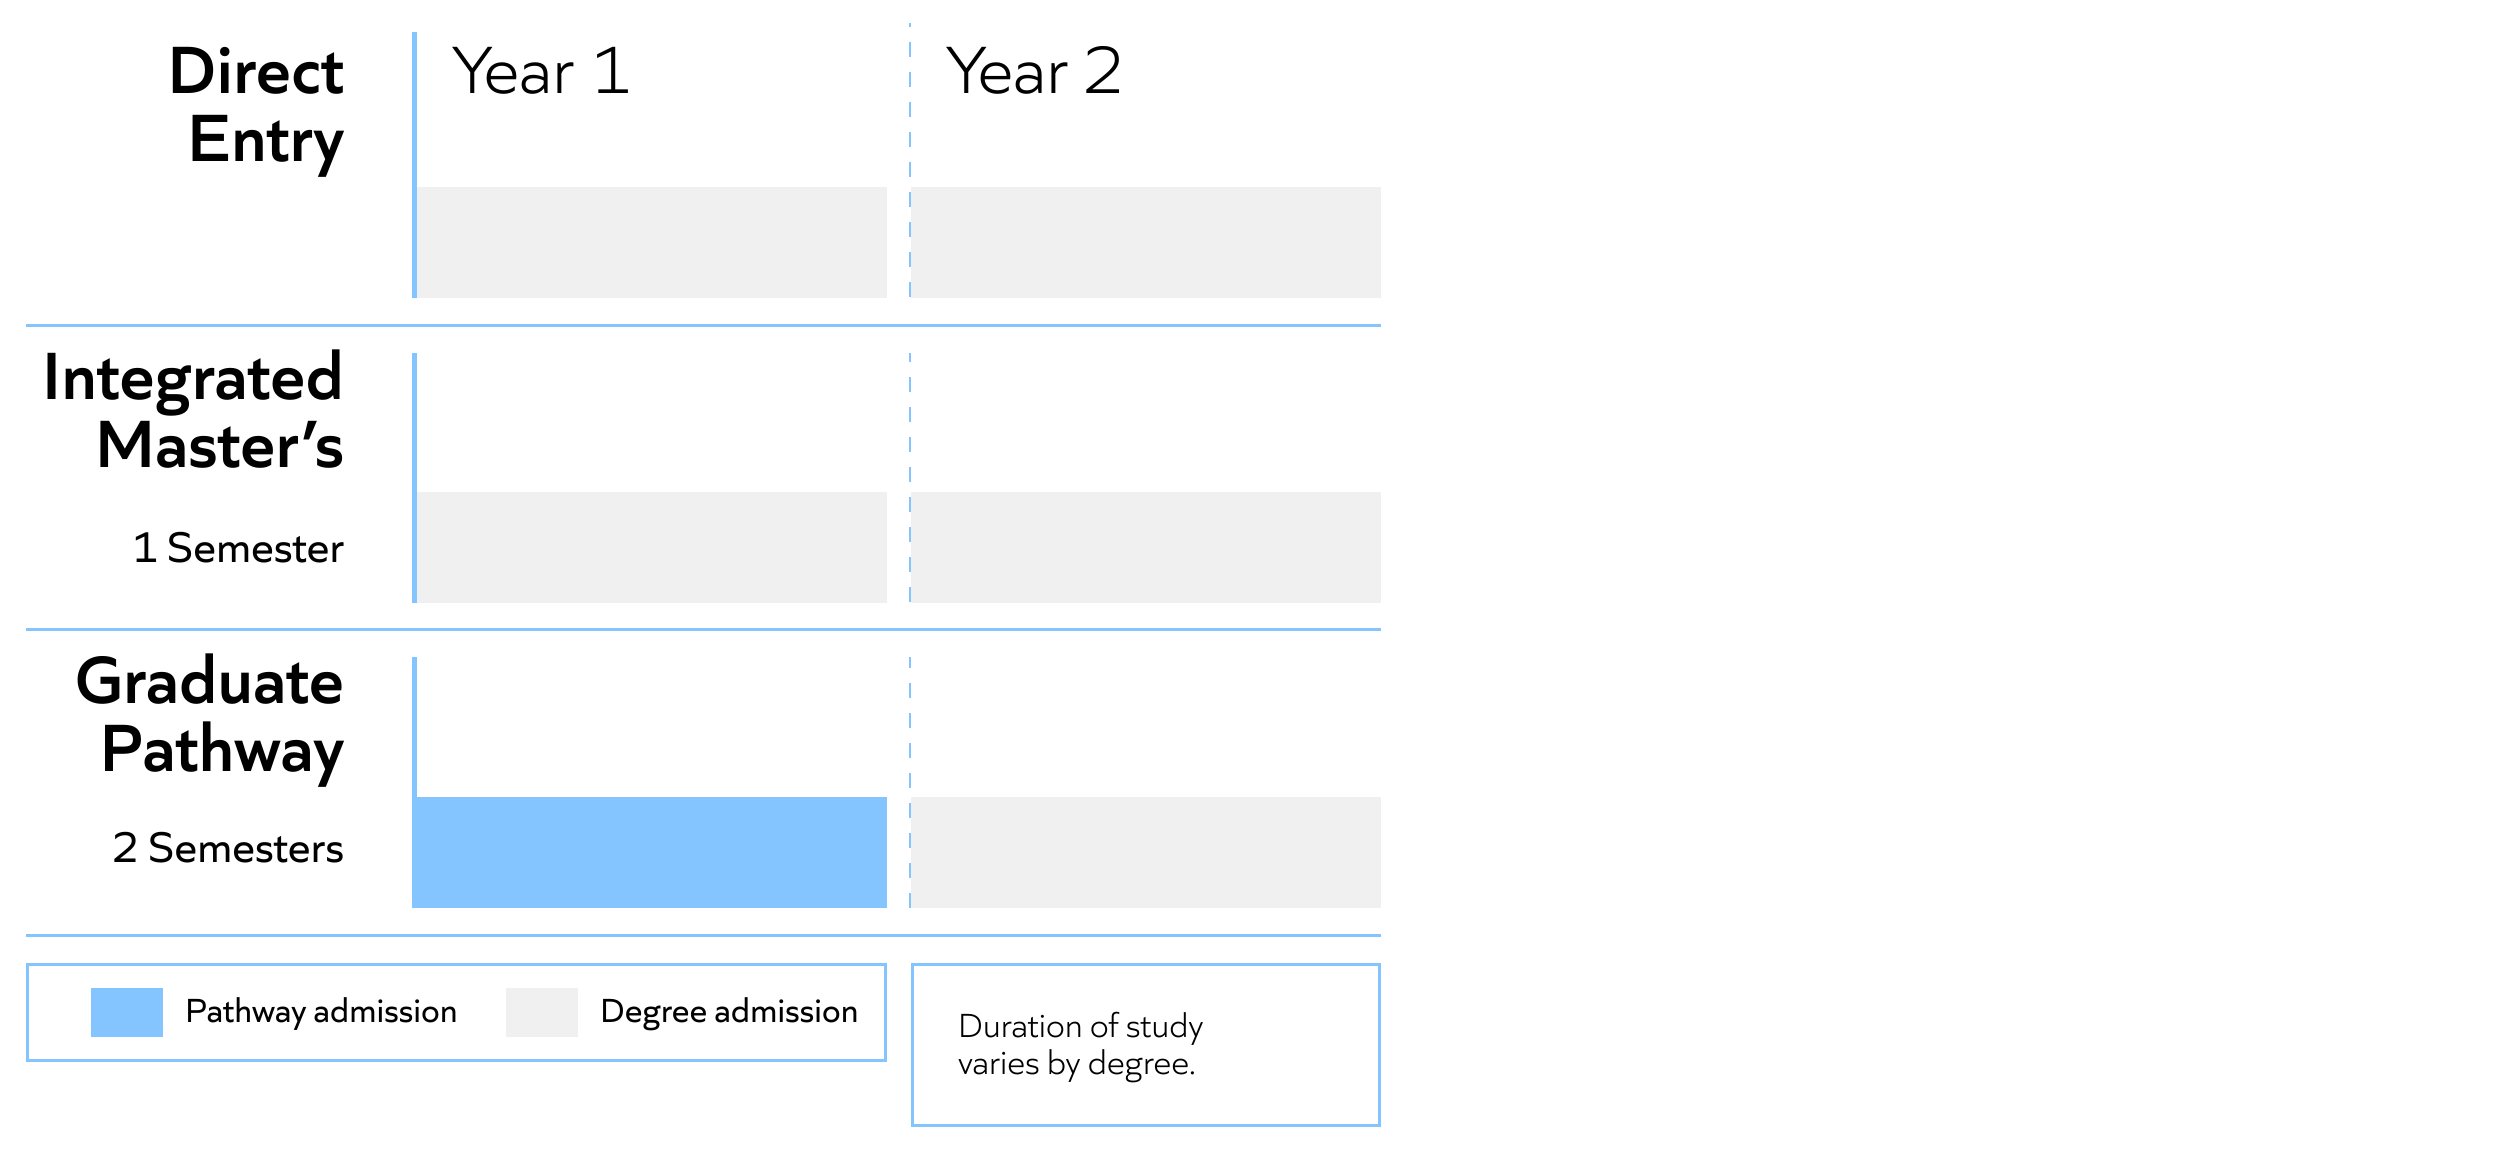 <svg xmlns="http://www.w3.org/2000/svg" width="2500" height="1150" fill="none"><rect width="100%" height="100%" fill="#808080" stroke="none"/><g clip-path="url(#a)"><path fill="#fff" d="M0 0h2500v1150H0z"/><path fill="#F0F0F0" d="M887 492H417v111h470V492ZM1381 492H911v111h470V492Z"/><path fill="#84C4FF" d="M163 988H91v49h72v-49ZM417 353h-5v250h5V353Z"/><path stroke="#84C4FF" stroke-dasharray="15 15" stroke-width="2" d="M910 602V353"/><path fill="#000" d="M188.08 1022v-23.1h9.485c5.46 0 8.26 2.38 8.26 7s-2.8 7-8.26 7h-6.51v9.1h-2.975Zm2.975-11.83h6.475c3.71 0 5.285-1.3 5.285-4.27 0-2.98-1.575-4.27-5.285-4.27h-6.475v8.54Zm21.949 12.25c-3.255 0-5.25-1.86-5.25-4.83 0-3.12 2.135-5.01 5.74-5.01 1.575 0 3.185.35 4.69 1.09v-.53c0-2.76-1.295-4.06-4.06-4.06-1.96 0-3.71.67-5.075 1.93v-2.84c1.33-1.08 3.255-1.64 5.46-1.64 4.305 0 6.545 2.13 6.545 6.26v9.21h-2.17l-.42-2.07c-1.295 1.61-3.22 2.49-5.46 2.49Zm.63-2.56c2.03 0 3.325-.84 4.55-2.62v-1.23c-1.26-.66-2.695-.98-4.165-.98-2.31 0-3.43.81-3.43 2.42 0 1.57 1.05 2.41 3.045 2.41Zm16.901 2.56c-2.975 0-4.585-1.54-4.585-4.55v-8.47h-2.8v-2.45h2.835l.105-3.78 2.73-1.54v5.32h4.76v2.45h-4.76v7.98c0 1.61.7 2.34 2.205 2.34.945 0 1.715-.28 2.59-.91v2.84c-.84.53-1.855.77-3.08.77Zm6.169-.42v-24.85h2.87v11.83c1.26-1.65 2.905-2.45 5.04-2.45 3.395 0 5.25 2.1 5.25 6.09v9.38h-2.87v-9.14c0-2.45-1.015-3.64-3.01-3.64-1.96 0-3.43 1.16-4.41 3.15v9.63h-2.87Zm20.679 0-5.25-15.05h3.045l3.57 10.53 3.675-10.53h2.24l3.675 10.53 3.57-10.53h2.94l-5.25 15.05h-2.38l-3.71-10.64-3.71 10.64h-2.415Zm23.912.42c-3.255 0-5.25-1.86-5.25-4.83 0-3.12 2.135-5.01 5.74-5.01 1.575 0 3.185.35 4.69 1.09v-.53c0-2.76-1.295-4.06-4.06-4.06-1.96 0-3.71.67-5.075 1.93v-2.84c1.33-1.08 3.255-1.64 5.46-1.64 4.305 0 6.545 2.13 6.545 6.26v9.21h-2.17l-.42-2.07c-1.295 1.61-3.22 2.49-5.46 2.49Zm.63-2.56c2.03 0 3.325-.84 4.55-2.62v-1.23c-1.26-.66-2.695-.98-4.165-.98-2.31 0-3.43.81-3.43 2.42 0 1.57 1.05 2.41 3.045 2.41Zm11.822 10.09 3.745-8.86-6.09-14.14h3.115l4.445 10.57 4.27-10.57h3.01l-9.45 23h-3.045Zm26.069-7.53c-3.255 0-5.25-1.86-5.25-4.83 0-3.12 2.135-5.01 5.74-5.01 1.575 0 3.185.35 4.69 1.09v-.53c0-2.76-1.295-4.06-4.06-4.06-1.96 0-3.71.67-5.075 1.93v-2.84c1.33-1.08 3.255-1.64 5.46-1.64 4.305 0 6.545 2.13 6.545 6.26v9.21h-2.17l-.42-2.07c-1.295 1.61-3.22 2.49-5.46 2.49Zm.63-2.56c2.03 0 3.325-.84 4.55-2.62v-1.23c-1.26-.66-2.695-.98-4.165-.98-2.31 0-3.43.81-3.43 2.42 0 1.57 1.05 2.41 3.045 2.41Zm18.47 2.56c-4.48 0-7.595-3.19-7.595-7.95s3.15-7.94 7.525-7.94c2.135 0 3.745.73 4.97 2.06v-11.44h2.87V1022h-2.17l-.315-1.96c-1.295 1.57-3.01 2.38-5.285 2.38Zm.385-2.66c1.925 0 3.5-.88 4.515-2.45v-5.71c-.98-1.54-2.59-2.41-4.515-2.41-3.045 0-5.04 2.13-5.04 5.28 0 3.15 1.995 5.29 5.04 5.29Zm12.349 2.24v-15.05h2.17l.385 2.24c1.26-1.79 2.905-2.66 5.075-2.66 2.205 0 3.78.91 4.55 2.76 1.4-2.03 3.255-2.76 5.25-2.76 3.395 0 5.18 2.06 5.18 6.05v9.42h-2.87v-9.24c0-2.42-1.085-3.54-2.975-3.54-1.715 0-3.115.95-4.06 2.59.035.25.035.49.035.77v9.42h-2.87v-9.24c0-2.45-1.085-3.54-2.905-3.54-1.785 0-3.115 1.09-4.095 2.94v9.84h-2.87Zm28.71-18.76c-1.12 0-1.96-.84-1.96-1.96s.84-1.96 1.96-1.96 1.96.84 1.96 1.96-.84 1.96-1.96 1.96Zm-1.435 18.76v-15.05h2.87V1022h-2.87Zm12.343.42c-2.38 0-4.48-.56-5.775-1.47v-3.01c1.4 1.22 3.465 1.92 5.74 1.92 2.38 0 3.605-.77 3.605-2.06 0-1.12-.875-1.58-2.975-1.96l-1.89-.35c-2.975-.56-4.34-1.96-4.34-4.27 0-2.98 2.24-4.69 6.09-4.69 1.995 0 3.85.45 5.005 1.19v2.94c-1.295-1.02-3.115-1.58-5.005-1.58-2.17 0-3.29.74-3.29 1.96 0 .98.7 1.44 2.835 1.82l1.89.35c2.975.56 4.48 1.89 4.48 4.45 0 3.08-2.205 4.76-6.37 4.76Zm14.526 0c-2.38 0-4.48-.56-5.775-1.47v-3.01c1.4 1.22 3.465 1.92 5.74 1.92 2.38 0 3.605-.77 3.605-2.06 0-1.12-.875-1.58-2.975-1.96l-1.89-.35c-2.975-.56-4.34-1.96-4.34-4.27 0-2.98 2.24-4.69 6.09-4.69 1.995 0 3.85.45 5.005 1.19v2.94c-1.295-1.02-3.115-1.58-5.005-1.58-2.17 0-3.29.74-3.29 1.96 0 .98.7 1.44 2.835 1.82l1.89.35c2.975.56 4.48 1.89 4.48 4.45 0 3.08-2.205 4.76-6.37 4.76Zm11.344-19.18c-1.12 0-1.96-.84-1.96-1.96s.84-1.96 1.96-1.96 1.96.84 1.96 1.96-.84 1.96-1.96 1.96Zm-1.435 18.76v-15.05h2.87V1022h-2.87Zm14.687.42c-4.69 0-7.98-3.29-7.98-7.95 0-4.65 3.29-7.94 7.98-7.94s7.98 3.29 7.98 7.94c0 4.66-3.29 7.95-7.98 7.95Zm0-2.66c3.045 0 5.04-2.1 5.04-5.29 0-3.18-1.995-5.28-5.04-5.28s-5.04 2.1-5.04 5.28c0 3.19 1.995 5.29 5.04 5.29Zm11.836 2.24v-15.05h2.17l.385 2.38c1.33-1.86 3.08-2.8 5.355-2.8 3.395 0 5.25 2.1 5.25 6.09v9.38h-2.87v-9.14c0-2.45-1.015-3.64-3.01-3.64-1.96 0-3.43 1.16-4.41 3.15v9.63h-2.87Z"/><path fill="#F0F0F0" d="M578 988h-72v49h72v-49Z"/><path fill="#000" d="M603.08 1022v-23.1h7.35c8.05 0 12.565 4.2 12.565 11.55 0 7.35-4.515 11.55-12.565 11.55h-7.35Zm2.975-2.73h4.34c6.265 0 9.555-3.05 9.555-8.82 0-5.78-3.29-8.82-9.555-8.82h-4.34v17.64Zm28.701 3.15c-5.285 0-8.645-3.08-8.645-8.05 0-4.73 3.08-7.84 7.735-7.84 4.375 0 7.28 2.76 7.28 7 0 .66-.07 1.33-.14 1.92h-11.865c.385 2.77 2.52 4.38 5.845 4.38 2.1 0 3.885-.67 5.355-1.96v2.94c-1.435 1.05-3.325 1.61-5.565 1.61Zm-5.6-9.38h9.17c-.315-2.52-1.925-3.92-4.515-3.92-2.555 0-4.235 1.43-4.655 3.92Zm21.525 17.33c-4.76 0-7.21-1.47-7.21-4.48 0-1.75.84-3.08 2.59-3.93v-.07c-1.085-.52-1.61-1.4-1.61-2.62 0-1.44.77-2.35 1.96-3.08v-.07c-1.505-.88-2.31-2.31-2.31-4.27 0-3.4 2.38-5.32 6.86-5.32 1.82 0 3.325.31 4.445.94 1.05-1.36 2.38-1.99 3.99-1.99.385 0 .7.03 1.085.07v2.97c-.315-.03-.665-.1-1.225-.1-.875 0-1.575.14-2.205.52.525.77.805 1.75.805 2.91 0 3.39-2.45 5.32-6.895 5.32-.77 0-1.47-.07-2.135-.18-.98.32-1.505.88-1.505 1.68 0 .88.56 1.26 2.45 1.26h3.64c4.06 0 6.09 1.61 6.09 4.63 0 3.78-3.22 5.81-8.82 5.81Zm.28-15.65c2.59 0 3.99-1.02 3.99-2.87 0-1.86-1.4-2.87-3.99-2.87-2.625 0-3.955 1.01-3.955 2.87 0 1.85 1.33 2.87 3.955 2.87Zm-.035 13.13c3.64 0 5.635-1.09 5.635-3.08 0-1.47-1.085-2.1-3.605-2.1h-4.095c-1.68.48-2.59 1.36-2.59 2.66 0 1.71 1.47 2.52 4.655 2.52Zm12.365-5.85v-15.05h2.17l.42 2.55c1.085-2.06 2.695-2.97 4.9-2.97.455 0 .77.03 1.05.1v2.94c-.35-.07-.77-.1-1.155-.1-2.135 0-3.675 1.15-4.515 3.29v9.24h-2.87Zm18.462.42c-5.285 0-8.645-3.08-8.645-8.05 0-4.73 3.08-7.84 7.735-7.84 4.375 0 7.28 2.76 7.28 7 0 .66-.07 1.33-.14 1.92h-11.865c.385 2.77 2.52 4.38 5.845 4.38 2.1 0 3.885-.67 5.355-1.96v2.94c-1.435 1.05-3.325 1.61-5.565 1.61Zm-5.6-9.38h9.17c-.315-2.52-1.925-3.92-4.515-3.92-2.555 0-4.235 1.43-4.655 3.92Zm23.408 9.38c-5.285 0-8.645-3.08-8.645-8.05 0-4.73 3.08-7.84 7.735-7.84 4.375 0 7.28 2.76 7.28 7 0 .66-.07 1.33-.14 1.92h-11.865c.385 2.77 2.52 4.38 5.845 4.38 2.1 0 3.885-.67 5.355-1.96v2.94c-1.435 1.05-3.325 1.61-5.565 1.61Zm-5.6-9.38h9.17c-.315-2.52-1.925-3.92-4.515-3.92-2.555 0-4.235 1.43-4.655 3.92Zm26.773 9.38c-3.255 0-5.25-1.86-5.25-4.83 0-3.12 2.135-5.01 5.74-5.01 1.575 0 3.185.35 4.69 1.09v-.53c0-2.76-1.295-4.06-4.06-4.06-1.96 0-3.71.67-5.075 1.93v-2.84c1.33-1.08 3.255-1.64 5.46-1.64 4.305 0 6.545 2.13 6.545 6.26v9.21h-2.17l-.42-2.07c-1.295 1.61-3.22 2.49-5.46 2.49Zm.63-2.56c2.03 0 3.325-.84 4.55-2.62v-1.23c-1.26-.66-2.695-.98-4.165-.98-2.31 0-3.43.81-3.43 2.42 0 1.57 1.05 2.41 3.045 2.41Zm18.47 2.56c-4.48 0-7.595-3.19-7.595-7.95s3.15-7.94 7.525-7.94c2.135 0 3.745.73 4.97 2.06v-11.44h2.87V1022h-2.17l-.315-1.96c-1.295 1.57-3.01 2.38-5.285 2.38Zm.385-2.66c1.925 0 3.5-.88 4.515-2.45v-5.71c-.98-1.54-2.59-2.41-4.515-2.41-3.045 0-5.04 2.13-5.04 5.28 0 3.15 1.995 5.29 5.04 5.29Zm12.349 2.24v-15.05h2.17l.385 2.24c1.26-1.79 2.905-2.66 5.075-2.66 2.205 0 3.78.91 4.55 2.76 1.4-2.03 3.255-2.76 5.25-2.76 3.395 0 5.18 2.06 5.18 6.05v9.42h-2.87v-9.24c0-2.42-1.085-3.54-2.975-3.54-1.715 0-3.115.95-4.06 2.59.035.25.035.49.035.77v9.42h-2.87v-9.24c0-2.45-1.085-3.54-2.905-3.54-1.785 0-3.115 1.09-4.095 2.94v9.84h-2.87Zm28.71-18.76c-1.12 0-1.96-.84-1.96-1.96s.84-1.96 1.96-1.96 1.96.84 1.96 1.96-.84 1.96-1.96 1.96Zm-1.435 18.76v-15.05h2.87V1022h-2.87Zm12.343.42c-2.38 0-4.48-.56-5.775-1.47v-3.01c1.4 1.22 3.465 1.92 5.74 1.92 2.38 0 3.605-.77 3.605-2.06 0-1.12-.875-1.58-2.975-1.96l-1.89-.35c-2.975-.56-4.34-1.96-4.34-4.27 0-2.98 2.24-4.69 6.09-4.69 1.995 0 3.85.45 5.005 1.19v2.94c-1.295-1.02-3.115-1.58-5.005-1.58-2.17 0-3.29.74-3.29 1.96 0 .98.7 1.44 2.835 1.82l1.89.35c2.975.56 4.48 1.89 4.48 4.45 0 3.08-2.205 4.76-6.37 4.76Zm14.526 0c-2.38 0-4.48-.56-5.775-1.47v-3.01c1.4 1.22 3.465 1.92 5.74 1.92 2.38 0 3.605-.77 3.605-2.06 0-1.12-.875-1.58-2.975-1.96l-1.89-.35c-2.975-.56-4.34-1.96-4.34-4.27 0-2.98 2.24-4.69 6.09-4.69 1.995 0 3.85.45 5.005 1.19v2.94c-1.295-1.02-3.115-1.58-5.005-1.58-2.17 0-3.29.74-3.29 1.96 0 .98.7 1.44 2.835 1.82l1.89.35c2.975.56 4.48 1.89 4.48 4.45 0 3.08-2.205 4.76-6.37 4.76Zm11.344-19.18c-1.12 0-1.96-.84-1.96-1.96s.84-1.96 1.96-1.96 1.96.84 1.96 1.96-.84 1.96-1.96 1.96Zm-1.435 18.76v-15.05h2.87V1022h-2.87Zm14.687.42c-4.69 0-7.98-3.29-7.98-7.95 0-4.65 3.29-7.94 7.98-7.94s7.98 3.29 7.98 7.94c0 4.66-3.29 7.95-7.98 7.95Zm0-2.66c3.045 0 5.04-2.1 5.04-5.29 0-3.18-1.995-5.28-5.04-5.28s-5.04 2.1-5.04 5.28c0 3.19 1.995 5.29 5.04 5.29Zm11.836 2.24v-15.05h2.17l.385 2.38c1.33-1.86 3.08-2.8 5.355-2.8 3.395 0 5.25 2.1 5.25 6.09v9.38h-2.87v-9.14c0-2.45-1.015-3.64-3.01-3.64-1.96 0-3.43 1.16-4.41 3.15v9.63h-2.87ZM136.625 562v-3.465h7.83V536.53l-8.64 4.005v-3.6l9.765-4.635h2.7v26.235h7.785V562h-19.44Zm42.95.54c-4.275 0-8.19-1.08-10.485-3.015v-4.275c2.52 2.385 6.39 3.735 10.485 3.735 4.905 0 7.605-1.89 7.605-5.085 0-2.52-1.71-4.05-5.805-4.905l-4.635-.99c-5.445-1.17-7.56-4.005-7.56-7.74 0-5.265 4.14-8.505 11.205-8.505 3.735 0 7.155.9 9.135 2.475v4.14c-2.16-1.98-5.58-3.06-9.18-3.06-4.635 0-7.245 1.8-7.245 4.77 0 2.205 1.44 3.645 5.58 4.5l4.725.99c5.4 1.125 7.695 4.005 7.695 8.145 0 5.625-4.185 8.82-11.52 8.82Zm26.519 0c-6.795 0-11.115-3.96-11.115-10.35 0-6.075 3.96-10.08 9.945-10.08 5.625 0 9.36 3.555 9.36 9 0 .855-.09 1.71-.18 2.475h-15.255c.495 3.555 3.24 5.625 7.515 5.625 2.7 0 4.995-.855 6.885-2.52v3.78c-1.845 1.35-4.275 2.07-7.155 2.07Zm-7.2-12.06h11.79c-.405-3.24-2.475-5.04-5.805-5.04-3.285 0-5.445 1.845-5.985 5.04ZM219.182 562v-19.35h2.79l.495 2.88c1.62-2.295 3.735-3.42 6.525-3.42 2.835 0 4.86 1.17 5.85 3.555 1.8-2.61 4.185-3.555 6.75-3.555 4.365 0 6.66 2.655 6.66 7.785V562h-3.69v-11.88c0-3.105-1.395-4.545-3.825-4.545-2.205 0-4.005 1.215-5.22 3.33.045.315.045.63.045.99V562h-3.69v-11.88c0-3.15-1.395-4.545-3.735-4.545-2.295 0-4.005 1.395-5.265 3.78V562h-3.69Zm44.744.54c-6.795 0-11.115-3.96-11.115-10.35 0-6.075 3.96-10.08 9.945-10.08 5.625 0 9.36 3.555 9.36 9 0 .855-.09 1.71-.18 2.475h-15.255c.495 3.555 3.24 5.625 7.515 5.625 2.7 0 4.995-.855 6.885-2.52v3.78c-1.845 1.35-4.275 2.07-7.155 2.07Zm-7.2-12.06h11.79c-.405-3.24-2.475-5.04-5.805-5.04-3.285 0-5.445 1.845-5.985 5.04Zm26.225 12.06c-3.06 0-5.76-.72-7.425-1.89v-3.87c1.8 1.575 4.455 2.475 7.38 2.475 3.06 0 4.635-.99 4.635-2.655 0-1.44-1.125-2.025-3.825-2.52l-2.43-.45c-3.825-.72-5.58-2.52-5.58-5.49 0-3.825 2.88-6.03 7.83-6.03 2.565 0 4.95.585 6.435 1.53v3.78c-1.665-1.305-4.005-2.025-6.435-2.025-2.79 0-4.23.945-4.23 2.52 0 1.26.9 1.845 3.645 2.34l2.43.45c3.825.72 5.76 2.43 5.76 5.715 0 3.96-2.835 6.12-8.19 6.12Zm19.179 0c-3.825 0-5.895-1.98-5.895-5.85V545.8h-3.6v-3.15h3.645l.135-4.86 3.51-1.98v6.84h6.12v3.15h-6.12v10.26c0 2.07.9 3.015 2.835 3.015 1.215 0 2.205-.36 3.33-1.17v3.645c-1.08.675-2.385.99-3.96.99Zm17.343 0c-6.795 0-11.115-3.96-11.115-10.35 0-6.075 3.96-10.08 9.945-10.08 5.625 0 9.36 3.555 9.36 9 0 .855-.09 1.71-.18 2.475h-15.255c.495 3.555 3.24 5.625 7.515 5.625 2.7 0 4.995-.855 6.885-2.52v3.78c-1.845 1.35-4.275 2.07-7.155 2.07Zm-7.2-12.06h11.79c-.405-3.24-2.475-5.04-5.805-5.04-3.285 0-5.445 1.845-5.985 5.04ZM332.561 562v-19.35h2.79l.54 3.285c1.395-2.655 3.465-3.825 6.3-3.825.585 0 .99.045 1.35.135v3.78c-.45-.09-.99-.135-1.485-.135-2.745 0-4.725 1.485-5.805 4.23V562h-3.69Z"/><path fill="#F0F0F0" d="M887 187H417v111h470V187ZM1381 187H911v111h470V187Z"/><path fill="#84C4FF" d="M417 32h-5v266h5V32Z"/><path stroke="#84C4FF" stroke-dasharray="15 15" stroke-width="2" d="M910 297V23"/><path stroke="#84C4FF" stroke-width="3" d="M26 325.5h1355M26 629.5h1355M26 935.5h1355"/><path fill="#F0F0F0" d="M887 797H417v111h470V797ZM1381 797H911v111h470V797Z"/><path fill="#84C4FF" d="M417 657h-5v251h5V657Z"/><path stroke="#84C4FF" stroke-dasharray="15 15" stroke-width="2" d="M910 908V657"/><path fill="#000" d="M114.353 862v-3.105l9.45-7.74c5.94-4.86 7.92-7.11 7.92-10.44 0-3.555-2.295-5.49-6.75-5.49-3.735 0-7.11 1.35-9.855 4.095v-4.095c2.7-2.385 6.255-3.465 10.125-3.465 6.705 0 10.35 3.24 10.35 8.82 0 4.41-2.25 7.29-9.18 12.78l-6.48 5.13h15.57V862h-21.15Zm46.369.54c-4.275 0-8.19-1.08-10.485-3.015v-4.275c2.52 2.385 6.39 3.735 10.485 3.735 4.905 0 7.605-1.89 7.605-5.085 0-2.52-1.71-4.05-5.805-4.905l-4.635-.99c-5.445-1.17-7.56-4.005-7.56-7.74 0-5.265 4.14-8.505 11.205-8.505 3.735 0 7.155.9 9.135 2.475v4.14c-2.16-1.98-5.58-3.06-9.18-3.06-4.635 0-7.245 1.8-7.245 4.77 0 2.205 1.44 3.645 5.58 4.5l4.725.99c5.4 1.125 7.695 4.005 7.695 8.145 0 5.625-4.185 8.82-11.52 8.82Zm26.519 0c-6.795 0-11.115-3.96-11.115-10.35 0-6.075 3.96-10.08 9.945-10.08 5.625 0 9.36 3.555 9.36 9 0 .855-.09 1.71-.18 2.475h-15.255c.495 3.555 3.24 5.625 7.515 5.625 2.7 0 4.995-.855 6.885-2.52v3.78c-1.845 1.35-4.275 2.07-7.155 2.07Zm-7.2-12.06h11.79c-.405-3.24-2.475-5.04-5.805-5.04-3.285 0-5.445 1.845-5.985 5.04ZM200.33 862v-19.35h2.79l.495 2.88c1.62-2.295 3.735-3.42 6.525-3.42 2.835 0 4.86 1.17 5.85 3.555 1.8-2.61 4.185-3.555 6.75-3.555 4.365 0 6.66 2.655 6.66 7.785V862h-3.69v-11.88c0-3.105-1.395-4.545-3.825-4.545-2.205 0-4.005 1.215-5.22 3.33.045.315.045.63.045.99V862h-3.69v-11.88c0-3.15-1.395-4.545-3.735-4.545-2.295 0-4.005 1.395-5.265 3.78V862h-3.69Zm44.743.54c-6.795 0-11.115-3.96-11.115-10.35 0-6.075 3.96-10.08 9.945-10.08 5.625 0 9.36 3.555 9.36 9 0 .855-.09 1.71-.18 2.475h-15.255c.495 3.555 3.24 5.625 7.515 5.625 2.7 0 4.995-.855 6.885-2.52v3.78c-1.845 1.35-4.275 2.07-7.155 2.07Zm-7.2-12.06h11.79c-.405-3.24-2.475-5.04-5.805-5.04-3.285 0-5.445 1.845-5.985 5.04Zm26.226 12.06c-3.06 0-5.76-.72-7.425-1.89v-3.87c1.8 1.575 4.455 2.475 7.38 2.475 3.06 0 4.635-.99 4.635-2.655 0-1.44-1.125-2.025-3.825-2.52l-2.43-.45c-3.825-.72-5.58-2.52-5.58-5.49 0-3.825 2.88-6.03 7.83-6.03 2.565 0 4.95.585 6.435 1.53v3.78c-1.665-1.305-4.005-2.025-6.435-2.025-2.79 0-4.23.945-4.23 2.52 0 1.26.9 1.845 3.645 2.34l2.43.45c3.825.72 5.76 2.43 5.76 5.715 0 3.96-2.835 6.12-8.19 6.12Zm19.179 0c-3.825 0-5.895-1.98-5.895-5.85V845.8h-3.6v-3.15h3.645l.135-4.86 3.51-1.98v6.84h6.12v3.15h-6.12v10.26c0 2.07.9 3.015 2.835 3.015 1.215 0 2.205-.36 3.33-1.17v3.645c-1.08.675-2.385.99-3.96.99Zm17.342 0c-6.795 0-11.115-3.96-11.115-10.35 0-6.075 3.96-10.08 9.945-10.08 5.625 0 9.36 3.555 9.36 9 0 .855-.09 1.71-.18 2.475h-15.255c.495 3.555 3.24 5.625 7.515 5.625 2.7 0 4.995-.855 6.885-2.52v3.78c-1.845 1.35-4.275 2.07-7.155 2.07Zm-7.2-12.06h11.79c-.405-3.24-2.475-5.04-5.805-5.04-3.285 0-5.445 1.845-5.985 5.04ZM313.709 862v-19.35h2.79l.54 3.285c1.395-2.655 3.465-3.825 6.3-3.825.585 0 .99.045 1.35.135v3.78c-.45-.09-.99-.135-1.485-.135-2.745 0-4.725 1.485-5.805 4.23V862h-3.69Zm20.746.54c-3.06 0-5.76-.72-7.425-1.89v-3.87c1.8 1.575 4.455 2.475 7.38 2.475 3.06 0 4.635-.99 4.635-2.655 0-1.44-1.125-2.025-3.825-2.52l-2.43-.45c-3.825-.72-5.58-2.52-5.58-5.49 0-3.825 2.88-6.03 7.83-6.03 2.565 0 4.95.585 6.435 1.53v3.78c-1.665-1.305-4.005-2.025-6.435-2.025-2.79 0-4.23.945-4.23 2.52 0 1.26.9 1.845 3.645 2.34l2.43.45c3.825.72 5.76 2.43 5.76 5.715 0 3.96-2.835 6.12-8.19 6.12Z"/><path fill="#84C4FF" d="M887 797H417v111h470V797Z"/><path stroke="#84C4FF" stroke-width="3" d="M27.5 964.5h858v96h-858zM1379.5 964.5v161h-467v-161h467Z"/><path fill="#000" d="M961.255 1037v-23.1h7.14c8.015 0 12.6 4.2 12.6 11.55 0 7.31-4.585 11.55-12.6 11.55h-7.14Zm2.03-1.86h5.075c6.86 0 10.57-3.43 10.57-9.69 0-6.27-3.71-9.7-10.57-9.7h-5.075v19.39Zm27.4 2.28c-3.43 0-5.32-2.1-5.32-6.09v-9.28h1.96v9.1c0 2.98 1.26 4.45 3.675 4.45 2.31 0 4.06-1.33 5.145-3.47v-10.08h1.96V1037h-1.54l-.28-2.52c-1.365 1.96-3.255 2.94-5.6 2.94Zm12.735-.42v-14.95h1.54l.28 2.66c1.19-2.1 2.87-3.08 5.18-3.08.45 0 .73.04.98.07v2c-.28-.07-.74-.11-1.12-.11-2.24 0-3.96 1.26-4.9 3.68v9.73h-1.96Zm14.62.42c-3.33 0-5.36-1.79-5.36-4.69 0-3.01 2.17-4.83 5.88-4.83 1.68 0 3.5.38 5.15 1.19v-1.05c0-3.15-1.47-4.66-4.55-4.66-2.07 0-3.89.7-5.18 2.03v-2.03c1.29-1.15 3.22-1.75 5.42-1.75 4.1 0 6.27 2.1 6.27 6.16v9.21h-1.54l-.28-2.38c-1.44 1.85-3.43 2.8-5.81 2.8Zm.31-1.75c2.28 0 3.96-1.02 5.36-3.12v-1.78c-1.44-.74-3.19-1.16-4.9-1.16-2.73 0-4.17 1.05-4.17 3.05 0 1.89 1.33 3.01 3.71 3.01Zm16.73 1.75c-2.66 0-4.17-1.4-4.17-4.13v-9.56h-3.01v-1.68h3.05l.07-4.27 1.85-1.05v5.32h5.15v1.68h-5.15v9.28c0 1.78.84 2.59 2.49 2.59 1.05 0 1.85-.32 2.69-.98v1.99c-.77.53-1.75.81-2.97.81Zm7.29-19.6c-.84 0-1.5-.67-1.5-1.51 0-.87.66-1.5 1.5-1.5.88 0 1.51.63 1.51 1.5 0 .84-.63 1.51-1.51 1.51Zm-1.01 19.18v-14.95h1.96V1037h-1.96Zm14.03.42c-4.62 0-7.91-3.29-7.91-7.91 0-4.59 3.29-7.88 7.91-7.88s7.91 3.29 7.91 7.88c0 4.62-3.29 7.91-7.91 7.91Zm0-1.82c3.54 0 5.92-2.45 5.92-6.09 0-3.61-2.38-6.06-5.92-6.06-3.5 0-5.91 2.45-5.91 6.06 0 3.64 2.41 6.09 5.91 6.09Zm12.08 1.4v-14.95h1.54l.28 2.52c1.4-1.92 3.26-2.94 5.64-2.94 3.43 0 5.32 2.1 5.32 6.09v9.28h-1.96v-9.1c0-2.98-1.26-4.45-3.68-4.45-2.34 0-4.09 1.33-5.18 3.54V1037h-1.96Zm31.81.42c-4.62 0-7.91-3.29-7.91-7.91 0-4.59 3.29-7.88 7.91-7.88s7.91 3.29 7.91 7.88c0 4.62-3.29 7.91-7.91 7.91Zm0-1.82c3.54 0 5.92-2.45 5.92-6.09 0-3.61-2.38-6.06-5.92-6.06-3.5 0-5.91 2.45-5.91 6.06 0 3.64 2.41 6.09 5.91 6.09Zm12.43 1.4v-13.27h-3.01v-1.68h3.01v-5.35c0-3.33 1.68-4.97 4.8-4.97 1.08 0 2.1.21 2.76.56v1.85c-.73-.45-1.57-.66-2.52-.66-2.06 0-3.08 1.05-3.08 3.29v5.28h4.69v1.68h-4.69V1037h-1.96Zm21.35.42c-2.45 0-4.58-.63-5.84-1.65v-2.13c1.26 1.26 3.39 2.03 5.81 2.03 2.73 0 4.27-.98 4.27-2.73 0-1.4-.98-2.03-3.5-2.52l-2-.39c-2.94-.56-4.3-1.75-4.3-3.99 0-2.83 2.17-4.41 5.84-4.41 2.03 0 3.89.49 5.01 1.3v2.1c-1.19-1.05-3.01-1.65-5.01-1.65-2.48 0-3.92.91-3.92 2.52 0 1.3.88 1.89 3.22 2.35l2 .38c3.29.63 4.58 1.93 4.58 4.2 0 2.98-2.2 4.59-6.16 4.59Zm14.64 0c-2.66 0-4.16-1.4-4.16-4.13v-9.56h-3.01v-1.68h3.04l.07-4.27 1.86-1.05v5.32h5.14v1.68h-5.14v9.28c0 1.78.84 2.59 2.48 2.59 1.05 0 1.86-.32 2.7-.98v1.99c-.77.53-1.75.81-2.98.81Zm11.49 0c-3.43 0-5.32-2.1-5.32-6.09v-9.28h1.96v9.1c0 2.98 1.26 4.45 3.68 4.45 2.31 0 4.06-1.33 5.14-3.47v-10.08h1.96V1037h-1.54l-.28-2.52c-1.36 1.96-3.25 2.94-5.6 2.94Zm19.21 0c-4.48 0-7.63-3.26-7.63-7.91 0-4.66 3.15-7.88 7.59-7.88 2.24 0 4.1.84 5.46 2.45v-11.93h1.96V1037h-1.54l-.24-2.17c-1.4 1.71-3.26 2.59-5.6 2.59Zm.21-1.82c2.2 0 4.02-1.02 5.21-2.91v-6.37c-1.15-1.89-3.01-2.87-5.21-2.87-3.5 0-5.85 2.49-5.85 6.06 0 3.6 2.35 6.09 5.85 6.09Zm12.7 9.35 3.71-8.69-6.27-14.21h2.14l5.14 11.76 4.9-11.76h2.03l-9.59 22.9h-2.06ZM964.65 1074l-6.265-14.95h2.135l4.935 11.94 4.97-11.94h2.03l-6.23 14.95h-1.575Zm14.421.42c-3.325 0-5.355-1.79-5.355-4.69 0-3.01 2.17-4.83 5.88-4.83 1.68 0 3.5.38 5.145 1.19v-1.05c0-3.15-1.47-4.66-4.55-4.66-2.065 0-3.885.7-5.18 2.03v-2.03c1.295-1.15 3.22-1.75 5.425-1.75 4.095 0 6.265 2.1 6.265 6.16v9.21h-1.54l-.28-2.38c-1.435 1.85-3.43 2.8-5.81 2.8Zm.315-1.75c2.275 0 3.955-1.02 5.355-3.12v-1.78c-1.435-.74-3.185-1.16-4.9-1.16-2.73 0-4.165 1.05-4.165 3.05 0 1.89 1.33 3.01 3.71 3.01Zm12.241 1.33v-14.95h1.54l.28 2.66c1.19-2.1 2.87-3.08 5.18-3.08.455 0 .735.04.98.07v2c-.28-.07-.735-.11-1.12-.11-2.24 0-3.955 1.26-4.9 3.68v9.73h-1.96Zm12.023-19.18c-.84 0-1.51-.67-1.51-1.51 0-.87.67-1.5 1.51-1.5.87 0 1.5.63 1.5 1.5 0 .84-.63 1.51-1.5 1.51Zm-1.02 19.18v-14.95h1.96V1074h-1.96Zm14.63.42c-5.18 0-8.5-3.08-8.5-7.98 0-4.69 3.08-7.81 7.7-7.81 4.3 0 7.14 2.73 7.14 6.9 0 .59-.04 1.08-.14 1.61h-12.67c.24 3.43 2.69 5.49 6.54 5.49 2.17 0 3.99-.66 5.5-1.99v2.03c-1.47 1.15-3.33 1.75-5.57 1.75Zm-6.44-8.96h10.89c-.11-3.15-2.17-5.08-5.32-5.08-3.15 0-5.22 1.96-5.57 5.08Zm21.45 8.96c-2.45 0-4.59-.63-5.85-1.65v-2.13c1.26 1.26 3.4 2.03 5.81 2.03 2.73 0 4.27-.98 4.27-2.73 0-1.4-.98-2.03-3.5-2.52l-1.99-.39c-2.94-.56-4.31-1.75-4.31-3.99 0-2.83 2.17-4.41 5.85-4.41 2.03 0 3.88.49 5 1.3v2.1c-1.19-1.05-3.01-1.65-5-1.65-2.49 0-3.92.91-3.92 2.52 0 1.3.87 1.89 3.22 2.35l1.99.38c3.29.63 4.59 1.93 4.59 4.2 0 2.98-2.21 4.59-6.16 4.59Zm24.68 0c-2.35 0-4.2-.91-5.64-2.63l-.24 2.21h-1.54v-24.85h1.96v11.93c1.36-1.61 3.22-2.45 5.49-2.45 4.41 0 7.56 3.22 7.56 7.88 0 4.65-3.11 7.91-7.59 7.91Zm-.21-1.82c3.46 0 5.81-2.49 5.81-6.09 0-3.57-2.35-6.06-5.81-6.06-2.24 0-4.06.98-5.25 2.87v6.37c1.19 1.89 3.01 2.91 5.25 2.91Zm11.69 9.35 3.71-8.69-6.26-14.21h2.13l5.15 11.76 4.9-11.76h2.03l-9.59 22.9h-2.07Zm28.45-7.53c-4.48 0-7.63-3.26-7.63-7.91 0-4.66 3.15-7.88 7.6-7.88 2.24 0 4.09.84 5.46 2.45v-11.93h1.96V1074h-1.54l-.25-2.17c-1.4 1.71-3.25 2.59-5.6 2.59Zm.21-1.82c2.21 0 4.03-1.02 5.22-2.91v-6.37c-1.16-1.89-3.01-2.87-5.22-2.87-3.5 0-5.84 2.49-5.84 6.06 0 3.6 2.34 6.09 5.84 6.09Zm19.84 1.82c-5.18 0-8.5-3.08-8.5-7.98 0-4.69 3.08-7.81 7.7-7.81 4.3 0 7.14 2.73 7.14 6.9 0 .59-.04 1.08-.14 1.61h-12.67c.24 3.43 2.69 5.49 6.54 5.49 2.17 0 3.99-.66 5.5-1.99v2.03c-1.47 1.15-3.33 1.75-5.57 1.75Zm-6.44-8.96h10.89c-.11-3.15-2.17-5.08-5.32-5.08-3.15 0-5.22 1.96-5.57 5.08Zm22.5 16.91c-4.69 0-7.14-1.44-7.14-4.45 0-1.89.98-3.25 2.91-4.1v-.07c-1.26-.45-1.82-1.33-1.82-2.52 0-1.33.73-2.27 2.06-3.01v-.07c-1.68-.84-2.55-2.31-2.55-4.34 0-3.32 2.38-5.18 6.68-5.18 1.82 0 3.26.32 4.38.95 1.05-1.26 2.38-1.82 3.95-1.82.39 0 .7.03 1.02.07v1.99c-.32-.03-.67-.07-1.16-.07-1.05 0-1.85.21-2.62.77.77.84 1.15 1.93 1.15 3.29 0 3.33-2.38 5.22-6.72 5.22-.87 0-1.64-.07-2.34-.21-1.3.42-1.89 1.12-1.89 2.06 0 .98.66 1.51 2.76 1.51h3.85c3.99 0 5.99 1.47 5.99 4.41 0 3.57-3.05 5.57-8.51 5.57Zm.14-15.06c3.12 0 4.73-1.19 4.73-3.5 0-2.27-1.61-3.5-4.73-3.5-3.11 0-4.72 1.23-4.72 3.5 0 2.31 1.61 3.5 4.72 3.5Zm-.03 13.34c4.16 0 6.4-1.33 6.4-3.71 0-1.89-1.33-2.66-4.27-2.66H1131c-2.14.63-3.22 1.72-3.22 3.33 0 2.03 1.68 3.04 5.32 3.04Zm12.51-6.65v-14.95h1.54l.28 2.66c1.19-2.1 2.87-3.08 5.18-3.08.45 0 .73.04.98.07v2c-.28-.07-.74-.11-1.12-.11-2.24 0-3.96 1.26-4.9 3.68v9.73h-1.96Zm17.81.42c-5.18 0-8.51-3.08-8.51-7.98 0-4.69 3.08-7.81 7.7-7.81 4.31 0 7.14 2.73 7.14 6.9 0 .59-.03 1.08-.14 1.61h-12.67c.25 3.43 2.7 5.49 6.55 5.49 2.17 0 3.99-.66 5.49-1.99v2.03c-1.47 1.15-3.32 1.75-5.56 1.75Zm-6.44-8.96h10.88c-.1-3.15-2.17-5.08-5.32-5.08-3.15 0-5.21 1.96-5.56 5.08Zm24.35 8.96c-5.18 0-8.51-3.08-8.51-7.98 0-4.69 3.08-7.81 7.7-7.81 4.31 0 7.14 2.73 7.14 6.9 0 .59-.03 1.08-.14 1.61h-12.67c.25 3.43 2.7 5.49 6.55 5.49 2.17 0 3.99-.66 5.49-1.99v2.03c-1.47 1.15-3.32 1.75-5.56 1.75Zm-6.44-8.96h10.88c-.1-3.15-2.17-5.08-5.32-5.08-3.15 0-5.21 1.96-5.56 5.08Zm17.5 8.96c-.91 0-1.57-.67-1.57-1.57 0-.92.66-1.58 1.57-1.58s1.58.66 1.58 1.58c0 .9-.67 1.57-1.58 1.57ZM172.824 93V46.8h15.26c16.1 0 25.06 8.4 25.06 23.1 0 14.77-8.96 23.1-25.06 23.1h-15.26Zm7.98-7.21h7.14c11.27 0 17.01-5.39 17.01-15.89s-5.74-15.89-17.01-15.89h-7.14v31.78Zm43.966-29.61c-2.8 0-4.76-1.96-4.76-4.62 0-2.73 1.96-4.69 4.76-4.69 2.73 0 4.69 1.96 4.69 4.69 0 2.66-1.96 4.62-4.69 4.62ZM220.99 93V62.69h7.56V93h-7.56Zm16.543 0V62.69h5.6l1.12 5.25c2.1-4.2 5.11-6.09 9.31-6.09.84 0 1.54.07 2.1.21v7.77c-.77-.14-1.61-.21-2.31-.21-3.99 0-6.79 1.96-8.26 6.09V93h-7.56Zm38.305.84c-10.85 0-17.64-6.16-17.64-16.17 0-9.59 6.16-15.82 15.68-15.82 8.96 0 14.7 5.6 14.7 14.21 0 1.4-.14 2.73-.35 4.27h-22.12c.91 4.55 4.55 7.07 10.43 7.07 3.99 0 7.35-1.19 10.36-3.71v7.07c-3.08 2.03-6.65 3.08-11.06 3.08Zm-9.73-19.04h15.4c-.63-4.2-3.36-6.51-7.63-6.51-4.2 0-6.93 2.31-7.77 6.51Zm44.019 19.04c-9.73 0-16.45-6.65-16.45-15.96s6.72-16.03 16.45-16.03c3.15 0 6.09.7 8.4 2.17v7.21c-2.17-1.54-4.69-2.38-7.56-2.38-5.95 0-9.59 3.43-9.59 9.03 0 5.53 3.57 8.96 9.59 8.96 2.8 0 5.39-.77 7.56-2.31v7.14c-2.31 1.47-5.25 2.17-8.4 2.17Zm26.379 0c-6.58 0-10.01-3.29-10.01-9.73V68.99h-5.18v-6.3h5.32l.14-6.72 7.28-3.85v10.57h8.75v6.3h-8.75v13.58c0 2.94 1.33 4.34 4.13 4.34 1.61 0 3.01-.49 4.62-1.47v6.86c-1.75 1.05-3.78 1.54-6.3 1.54ZM192.58 161v-46.2h34.72v7.21h-26.74v11.76h23.38v7.14h-23.38v12.88h27.51V161h-35.49Zm42.834 0v-30.31h5.6l.91 4.55c2.59-3.71 5.95-5.39 10.29-5.39 6.79 0 10.5 4.2 10.5 12.18V161h-7.56v-17.99c0-4.06-1.68-6.09-5.04-6.09-3.22 0-5.53 1.89-7.14 5.18V161h-7.56Zm46.541.84c-6.58 0-10.01-3.29-10.01-9.73v-15.12h-5.18v-6.3h5.32l.14-6.72 7.28-3.85v10.57h8.75v6.3h-8.75v13.58c0 2.94 1.33 4.34 4.13 4.34 1.61 0 3.01-.49 4.62-1.47v6.86c-1.75 1.05-3.78 1.54-6.3 1.54Zm11.974-.84v-30.31h5.6l1.12 5.25c2.1-4.2 5.11-6.09 9.31-6.09.84 0 1.54.07 2.1.21v7.77c-.77-.14-1.61-.21-2.31-.21-3.99 0-6.79 1.96-8.26 6.09V161h-7.56Zm23.921 15.89 7.35-17.78-11.83-28.42h8.19l7.63 19.6 7.21-19.6h7.7l-18.27 46.2h-7.98ZM47.522 399v-46.2h7.98V399h-7.98Zm18.155 0v-30.31h5.6l.91 4.55c2.59-3.71 5.95-5.39 10.29-5.39 6.79 0 10.5 4.2 10.5 12.18V399h-7.56v-17.99c0-4.06-1.68-6.09-5.04-6.09-3.22 0-5.53 1.89-7.14 5.18V399h-7.56Zm46.542.84c-6.58 0-10.01-3.29-10.01-9.73v-15.12h-5.18v-6.3h5.32l.14-6.72 7.28-3.85v10.57h8.75v6.3h-8.75v13.58c0 2.94 1.33 4.34 4.13 4.34 1.61 0 3.01-.49 4.62-1.47v6.86c-1.75 1.05-3.78 1.54-6.3 1.54Zm27.242 0c-10.85 0-17.64-6.16-17.64-16.17 0-9.59 6.16-15.82 15.68-15.82 8.96 0 14.7 5.6 14.7 14.21 0 1.4-.14 2.73-.35 4.27h-22.12c.91 4.55 4.55 7.07 10.43 7.07 3.99 0 7.35-1.19 10.36-3.71v7.07c-3.08 2.03-6.65 3.08-11.06 3.08Zm-9.73-19.04h15.4c-.63-4.2-3.36-6.51-7.63-6.51-4.2 0-6.93 2.31-7.77 6.51Zm41.372 34.93c-9.66 0-14.56-2.94-14.56-8.89 0-3.5 1.68-6.02 5.04-7.56v-.14c-2.24-1.12-3.29-2.87-3.29-5.39 0-2.87 1.4-4.83 3.92-6.3v-.14c-2.87-1.82-4.41-4.69-4.41-8.61 0-7 4.83-10.85 13.93-10.85 3.64 0 6.65.63 8.96 1.82 1.89-3.08 4.62-4.41 7.98-4.41.77 0 1.47 0 2.24.14v7.56c-.63-.07-1.4-.21-2.52-.21-1.47 0-2.73.21-3.78.77.77 1.47 1.19 3.22 1.19 5.18 0 7-5.04 10.85-14.07 10.85-1.61 0-3.01-.14-4.34-.35-1.4.56-2.1 1.47-2.1 2.73 0 1.54 1.05 2.24 4.41 2.24h7.14c8.12 0 12.18 3.36 12.18 9.66 0 7.77-6.3 11.9-17.92 11.9Zm.63-32.2c4.34 0 6.58-1.61 6.58-4.83 0-3.22-2.24-4.83-6.58-4.83s-6.58 1.61-6.58 4.83c0 3.22 2.17 4.83 6.58 4.83Zm0 26.11c6.37 0 9.59-1.75 9.59-5.11 0-2.59-1.82-3.64-6.23-3.64h-7.28c-2.73.84-4.13 2.24-4.13 4.48 0 2.94 2.59 4.27 8.05 4.27ZM196.107 399v-30.31h5.6l1.12 5.25c2.1-4.2 5.11-6.09 9.31-6.09.84 0 1.54.07 2.1.21v7.77c-.77-.14-1.61-.21-2.31-.21-3.99 0-6.79 1.96-8.26 6.09V399h-7.56Zm30.809.84c-6.51 0-10.43-3.71-10.43-9.59 0-6.23 4.27-10.01 11.41-10.01 2.8 0 5.67.63 8.47 1.82v-.77c0-4.9-2.17-7-7.28-7-3.92 0-7.28 1.26-10.01 3.64v-6.86c2.8-2.1 6.72-3.22 11.2-3.22 9.03 0 13.65 4.27 13.65 12.74V399h-5.6l-1.05-3.85c-2.38 3.01-6.02 4.69-10.36 4.69Zm1.96-6.02c3.15 0 5.6-1.4 7.49-4.2v-2.17c-2.1-1.12-4.41-1.75-6.93-1.75-3.78 0-5.6 1.47-5.6 4.06s1.68 4.06 5.04 4.06Zm34.075 6.02c-6.58 0-10.01-3.29-10.01-9.73v-15.12h-5.18v-6.3h5.32l.14-6.72 7.28-3.85v10.57h8.75v6.3h-8.75v13.58c0 2.94 1.33 4.34 4.13 4.34 1.61 0 3.01-.49 4.62-1.47v6.86c-1.75 1.05-3.78 1.54-6.3 1.54Zm27.243 0c-10.85 0-17.64-6.16-17.64-16.17 0-9.59 6.16-15.82 15.68-15.82 8.96 0 14.7 5.6 14.7 14.21 0 1.4-.14 2.73-.35 4.27h-22.12c.91 4.55 4.55 7.07 10.43 7.07 3.99 0 7.35-1.19 10.36-3.71v7.07c-3.08 2.03-6.65 3.08-11.06 3.08Zm-9.73-19.04h15.4c-.63-4.2-3.36-6.51-7.63-6.51-4.2 0-6.93 2.31-7.77 6.51Zm42.338 19.04c-8.75 0-14.77-6.37-14.77-15.96 0-9.66 6.09-15.96 14.63-15.96 3.99 0 7.07 1.4 9.31 3.92V349.3h7.56V399h-5.6l-.84-3.99c-2.52 3.22-5.81 4.83-10.29 4.83Zm1.47-6.86c3.29 0 6.02-1.47 7.7-4.27v-9.8c-1.68-2.66-4.41-4.13-7.7-4.13-5.18 0-8.54 3.57-8.54 9.1 0 5.46 3.36 9.1 8.54 9.1ZM100.432 467v-46.2h8.61l15.82 27.79 15.75-27.79h8.96V467h-7.98v-33.81l-14.7 25.9h-4.41l-14.42-25.48V467h-7.63Zm67.148.84c-6.51 0-10.43-3.71-10.43-9.59 0-6.23 4.27-10.01 11.41-10.01 2.8 0 5.67.63 8.47 1.82v-.77c0-4.9-2.17-7-7.28-7-3.92 0-7.28 1.26-10.01 3.64v-6.86c2.8-2.1 6.72-3.22 11.2-3.22 9.03 0 13.65 4.27 13.65 12.74V467h-5.6l-1.05-3.85c-2.38 3.01-6.02 4.69-10.36 4.69Zm1.96-6.02c3.15 0 5.6-1.4 7.49-4.2v-2.17c-2.1-1.12-4.41-1.75-6.93-1.75-3.78 0-5.6 1.47-5.6 4.06s1.68 4.06 5.04 4.06Zm32.732 6.02c-4.76 0-9.03-1.05-11.62-2.8v-7.07c2.87 2.38 6.93 3.64 11.55 3.64 4.13 0 6.16-1.05 6.16-3.22 0-1.75-1.47-2.52-5.04-3.15l-3.85-.7c-6.09-1.12-8.68-4.13-8.68-8.82 0-6.37 4.55-9.87 12.74-9.87 4.13 0 7.91.84 10.22 2.31v7c-2.73-1.96-6.3-3.08-10.15-3.08-3.71 0-5.53 1.12-5.53 3.08 0 1.61 1.26 2.31 4.83 2.94l3.85.7c5.88 1.12 8.89 3.85 8.89 9.17 0 6.51-4.48 9.87-13.37 9.87Zm30.67 0c-6.58 0-10.01-3.29-10.01-9.73v-15.12h-5.18v-6.3h5.32l.14-6.72 7.28-3.85v10.57h8.75v6.3h-8.75v13.58c0 2.94 1.33 4.34 4.13 4.34 1.61 0 3.01-.49 4.62-1.47v6.86c-1.75 1.05-3.78 1.54-6.3 1.54Zm27.242 0c-10.85 0-17.64-6.16-17.64-16.17 0-9.59 6.16-15.82 15.68-15.82 8.96 0 14.7 5.6 14.7 14.21 0 1.4-.14 2.73-.35 4.27h-22.12c.91 4.55 4.55 7.07 10.43 7.07 3.99 0 7.35-1.19 10.36-3.71v7.07c-3.08 2.03-6.65 3.08-11.06 3.08Zm-9.73-19.04h15.4c-.63-4.2-3.36-6.51-7.63-6.51-4.2 0-6.93 2.31-7.77 6.51Zm29.393 18.2v-30.31h5.6l1.12 5.25c2.1-4.2 5.11-6.09 9.31-6.09.84 0 1.54.07 2.1.21v7.77c-.77-.14-1.61-.21-2.31-.21-3.99 0-6.79 1.96-8.26 6.09V467h-7.56Zm23.523-27.51 4.62-18.69h8.89l-7.84 18.69h-5.67Zm25.367 28.35c-4.76 0-9.03-1.05-11.62-2.8v-7.07c2.87 2.38 6.93 3.64 11.55 3.64 4.13 0 6.16-1.05 6.16-3.22 0-1.75-1.47-2.52-5.04-3.15l-3.85-.7c-6.09-1.12-8.68-4.13-8.68-8.82 0-6.37 4.55-9.87 12.74-9.87 4.13 0 7.91.84 10.22 2.31v7c-2.73-1.96-6.3-3.08-10.15-3.08-3.71 0-5.53 1.12-5.53 3.08 0 1.61 1.26 2.31 4.83 2.94l3.85.7c5.88 1.12 8.89 3.85 8.89 9.17 0 6.51-4.48 9.87-13.37 9.87ZM102.233 703.84c-14.77 0-24.64-9.59-24.64-23.94 0-14.28 9.87-23.94 24.92-23.94 5.18 0 10.08 1.19 13.58 3.36v7.84c-3.57-2.45-8.19-3.85-13.16-3.85-10.64 0-17.15 6.3-17.15 16.59 0 10.22 6.51 16.59 16.52 16.59 3.43 0 6.51-.7 9.24-2.03v-10.64h-11.06v-7.07h18.9v21.35h-.07c-3.78 3.64-10.22 5.74-17.08 5.74Zm25.241-.84v-30.31h5.6l1.12 5.25c2.1-4.2 5.11-6.09 9.31-6.09.84 0 1.54.07 2.1.21v7.77c-.77-.14-1.61-.21-2.31-.21-3.99 0-6.79 1.96-8.26 6.09V703h-7.56Zm30.809.84c-6.51 0-10.43-3.71-10.43-9.59 0-6.23 4.27-10.01 11.41-10.01 2.8 0 5.67.63 8.47 1.82v-.77c0-4.9-2.17-7-7.28-7-3.92 0-7.28 1.26-10.01 3.64v-6.86c2.8-2.1 6.72-3.22 11.2-3.22 9.03 0 13.65 4.27 13.65 12.74V703h-5.6l-1.05-3.85c-2.38 3.01-6.02 4.69-10.36 4.69Zm1.96-6.02c3.15 0 5.6-1.4 7.49-4.2v-2.17c-2.1-1.12-4.41-1.75-6.93-1.75-3.78 0-5.6 1.47-5.6 4.06s1.68 4.06 5.04 4.06Zm36.026 6.02c-8.75 0-14.77-6.37-14.77-15.96 0-9.66 6.09-15.96 14.63-15.96 3.99 0 7.07 1.4 9.31 3.92V653.3h7.56V703h-5.6l-.84-3.99c-2.52 3.22-5.81 4.83-10.29 4.83Zm1.47-6.86c3.29 0 6.02-1.47 7.7-4.27v-9.8c-1.68-2.66-4.41-4.13-7.7-4.13-5.18 0-8.54 3.57-8.54 9.1 0 5.46 3.36 9.1 8.54 9.1Zm34.218 6.86c-6.79 0-10.5-4.2-10.5-12.18v-18.97h7.56v17.99c0 4.13 1.68 6.09 5.04 6.09 3.22 0 5.6-1.82 7.14-5.11v-18.97h7.56V703h-5.6l-.91-4.48c-2.59 3.64-5.95 5.32-10.29 5.32Zm33.582 0c-6.51 0-10.43-3.71-10.43-9.59 0-6.23 4.27-10.01 11.41-10.01 2.8 0 5.67.63 8.47 1.82v-.77c0-4.9-2.17-7-7.28-7-3.92 0-7.28 1.26-10.01 3.64v-6.86c2.8-2.1 6.72-3.22 11.2-3.22 9.03 0 13.65 4.27 13.65 12.74V703h-5.6l-1.05-3.85c-2.38 3.01-6.02 4.69-10.36 4.69Zm1.96-6.02c3.15 0 5.6-1.4 7.49-4.2v-2.17c-2.1-1.12-4.41-1.75-6.93-1.75-3.78 0-5.6 1.47-5.6 4.06s1.68 4.06 5.04 4.06Zm34.076 6.02c-6.58 0-10.01-3.29-10.01-9.73v-15.12h-5.18v-6.3h5.32l.14-6.72 7.28-3.85v10.57h8.75v6.3h-8.75v13.58c0 2.94 1.33 4.34 4.13 4.34 1.61 0 3.01-.49 4.62-1.47v6.86c-1.75 1.05-3.78 1.54-6.3 1.54Zm27.242 0c-10.85 0-17.64-6.16-17.64-16.17 0-9.59 6.16-15.82 15.68-15.82 8.96 0 14.7 5.6 14.7 14.21 0 1.4-.14 2.73-.35 4.27h-22.12c.91 4.55 4.55 7.07 10.43 7.07 3.99 0 7.35-1.19 10.36-3.71v7.07c-3.08 2.03-6.65 3.08-11.06 3.08Zm-9.73-19.04h15.4c-.63-4.2-3.36-6.51-7.63-6.51-4.2 0-6.93 2.31-7.77 6.51ZM105.012 771v-46.2h18.9c11.27 0 17.08 4.9 17.08 14.49s-5.81 14.49-17.08 14.49h-10.92V771h-7.98Zm7.98-24.43h10.78c6.44 0 9.17-2.1 9.17-7.28 0-5.25-2.73-7.28-9.17-7.28h-10.78v14.56Zm41.941 25.27c-6.51 0-10.43-3.71-10.43-9.59 0-6.23 4.27-10.01 11.41-10.01 2.8 0 5.67.63 8.47 1.82v-.77c0-4.9-2.17-7-7.28-7-3.92 0-7.28 1.26-10.01 3.64v-6.86c2.8-2.1 6.72-3.22 11.2-3.22 9.03 0 13.65 4.27 13.65 12.74V771h-5.6l-1.05-3.85c-2.38 3.01-6.02 4.69-10.36 4.69Zm1.96-6.02c3.15 0 5.6-1.4 7.49-4.2v-2.17c-2.1-1.12-4.41-1.75-6.93-1.75-3.78 0-5.6 1.47-5.6 4.06s1.68 4.06 5.04 4.06Zm34.076 6.02c-6.58 0-10.01-3.29-10.01-9.73v-15.12h-5.18v-6.3h5.32l.14-6.72 7.28-3.85v10.57h8.75v6.3h-8.75v13.58c0 2.94 1.33 4.34 4.13 4.34 1.61 0 3.01-.49 4.62-1.47v6.86c-1.75 1.05-3.78 1.54-6.3 1.54Zm11.974-.84v-49.7h7.56v22.96c2.38-3.01 5.39-4.41 9.38-4.41 6.72 0 10.43 4.2 10.43 12.18V771h-7.56v-17.99c0-4.06-1.75-6.09-5.11-6.09-3.22 0-5.53 1.89-7.14 5.18V771h-7.56Zm41.563 0-10.29-30.31h7.98l6.02 19.32 6.58-19.32h5.39l6.72 19.74 6.09-19.74h7.56L270.266 771h-6.37l-6.51-19.04-6.51 19.04h-6.37Zm48.445.84c-6.51 0-10.43-3.71-10.43-9.59 0-6.23 4.27-10.01 11.41-10.01 2.8 0 5.67.63 8.47 1.82v-.77c0-4.9-2.17-7-7.28-7-3.92 0-7.28 1.26-10.01 3.64v-6.86c2.8-2.1 6.72-3.22 11.2-3.22 9.03 0 13.65 4.27 13.65 12.74V771h-5.6l-1.05-3.85c-2.38 3.01-6.02 4.69-10.36 4.69Zm1.96-6.02c3.15 0 5.6-1.4 7.49-4.2v-2.17c-2.1-1.12-4.41-1.75-6.93-1.75-3.78 0-5.6 1.47-5.6 4.06s1.68 4.06 5.04 4.06Zm22.939 21.07 7.35-17.78-11.83-28.42h8.19l7.63 19.6 7.21-19.6h7.7l-18.27 46.2h-7.98ZM470.22 93V72.14l-18.2-25.34h4.97l15.33 21.35 15.4-21.35h4.76l-18.2 25.27V93h-4.06Zm33.425.84c-10.36 0-17.01-6.16-17.01-15.96 0-9.38 6.16-15.61 15.4-15.61 8.61 0 14.28 5.46 14.28 13.79 0 1.19-.07 2.17-.28 3.22h-25.34c.49 6.86 5.39 10.99 13.09 10.99 4.34 0 7.98-1.33 10.99-3.99v4.06c-2.94 2.31-6.65 3.5-11.13 3.5Zm-12.88-17.92h21.77c-.21-6.3-4.34-10.15-10.64-10.15-6.3 0-10.43 3.92-11.13 10.15Zm41.564 17.92c-6.65 0-10.71-3.57-10.71-9.38 0-6.02 4.34-9.66 11.76-9.66 3.36 0 7 .77 10.29 2.38v-2.1c0-6.3-2.94-9.31-9.1-9.31-4.13 0-7.77 1.4-10.36 4.06v-4.06c2.59-2.31 6.44-3.5 10.85-3.5 8.19 0 12.53 4.2 12.53 12.32V93h-3.08l-.56-4.76c-2.87 3.71-6.86 5.6-11.62 5.6Zm.63-3.5c4.55 0 7.91-2.03 10.71-6.23v-3.57c-2.87-1.47-6.37-2.31-9.8-2.31-5.46 0-8.33 2.1-8.33 6.09 0 3.78 2.66 6.02 7.42 6.02ZM557.441 93V63.11h3.08l.56 5.32c2.38-4.2 5.74-6.16 10.36-6.16.91 0 1.47.07 1.96.14v3.99c-.56-.14-1.47-.21-2.24-.21-4.48 0-7.91 2.52-9.8 7.35V93h-3.92Zm40.912 0v-3.64h12.81V51.35l-14.07 6.72v-3.78l15.33-7.49h2.8v42.56h12.67V93h-29.54ZM964.22 93V72.14l-18.2-25.34h4.97l15.33 21.35 15.4-21.35h4.76l-18.2 25.27V93h-4.06Zm33.425.84c-10.36 0-17.01-6.16-17.01-15.96 0-9.38 6.16-15.61 15.4-15.61 8.615 0 14.285 5.46 14.285 13.79 0 1.19-.07 2.17-.28 3.22h-25.345c.49 6.86 5.39 10.99 13.09 10.99 4.345 0 7.985-1.33 10.995-3.99v4.06c-2.94 2.31-6.65 3.5-11.135 3.5Zm-12.88-17.92h21.775c-.21-6.3-4.34-10.15-10.645-10.15-6.3 0-10.43 3.92-11.13 10.15Zm41.565 17.92c-6.65 0-10.71-3.57-10.71-9.38 0-6.02 4.34-9.66 11.76-9.66 3.36 0 7 .77 10.29 2.38v-2.1c0-6.3-2.94-9.31-9.1-9.31-4.13 0-7.77 1.4-10.36 4.06v-4.06c2.59-2.31 6.44-3.5 10.85-3.5 8.19 0 12.53 4.2 12.53 12.32V93h-3.08l-.56-4.76c-2.87 3.71-6.86 5.6-11.62 5.6Zm.63-3.5c4.55 0 7.91-2.03 10.71-6.23v-3.57c-2.87-1.47-6.37-2.31-9.8-2.31-5.46 0-8.33 2.1-8.33 6.09 0 3.78 2.66 6.02 7.42 6.02Zm24.48 2.66V63.11h3.08l.56 5.32c2.38-4.2 5.74-6.16 10.36-6.16.91 0 1.47.07 1.96.14v3.99c-.56-.14-1.47-.21-2.24-.21-4.48 0-7.91 2.52-9.8 7.35V93h-3.92Zm34.89 0v-3.29h-.07l15.26-12.39c10.5-8.54 13.3-12.46 13.3-17.78 0-6.58-4.13-9.94-11.83-9.94-5.95 0-10.99 2.03-15.26 6.3v-4.41c4.06-3.78 9.31-5.53 15.4-5.53 10.15 0 15.75 4.9 15.75 13.44 0 6.51-3.15 11.34-14.91 20.58l-11.83 9.31h26.88V93h-32.69Z"/></g><defs><clipPath id="a"><path fill="#fff" d="M0 0h2500v1150H0z"/></clipPath></defs></svg>
